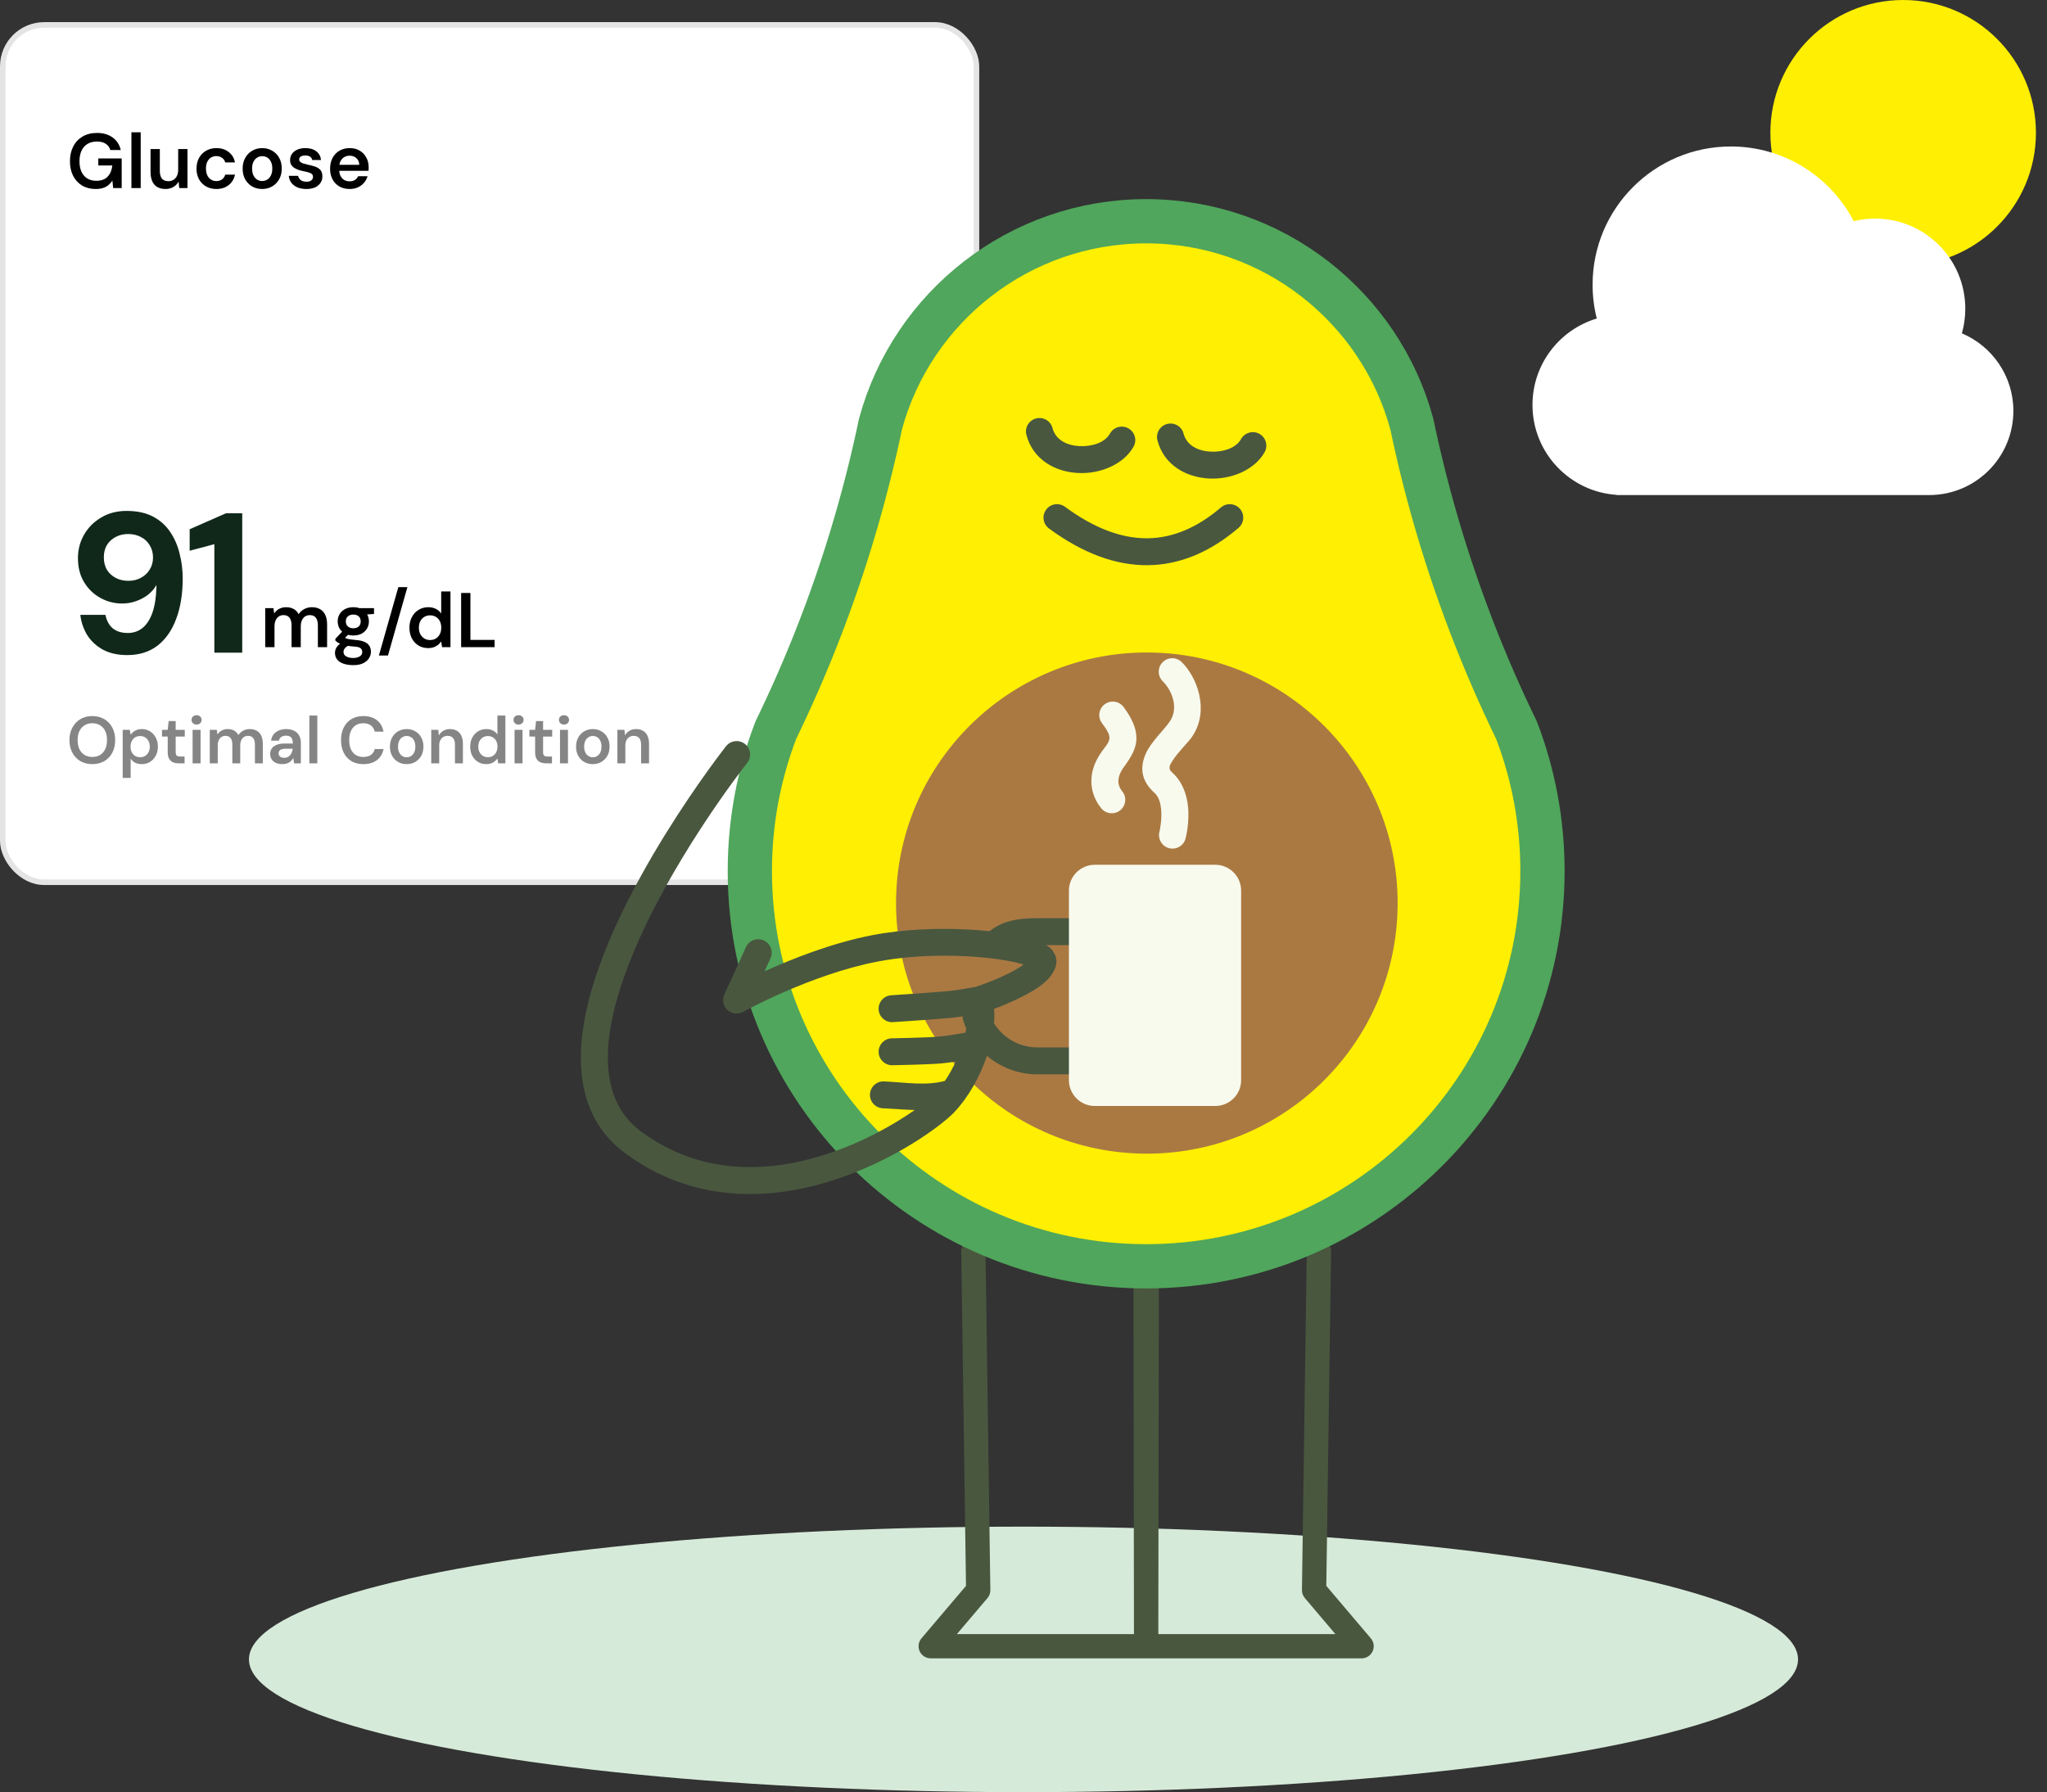 <svg width="370" height="324" viewBox="0 0 370 324" fill="none" xmlns="http://www.w3.org/2000/svg">
<rect x="0" y="0" width="370" height="324" fill="#333333" stroke="none"/>
<ellipse cx="185" cy="300" rx="140" ry="24" fill="#D6EAD9"/>
<rect x="0.5" y="4.5" width="176" height="155" rx="7.5" fill="white"/>
<rect x="0.5" y="4.5" width="176" height="155" rx="7.5" stroke="#E3E4E3"/>
<path d="M17.264 34.168C16.34 34.168 15.528 33.958 14.828 33.538C14.137 33.118 13.601 32.535 13.218 31.788C12.835 31.032 12.644 30.15 12.644 29.142C12.644 28.143 12.84 27.261 13.232 26.496C13.624 25.721 14.184 25.119 14.912 24.69C15.649 24.251 16.522 24.032 17.53 24.032C18.669 24.032 19.611 24.307 20.358 24.858C21.114 25.399 21.604 26.155 21.828 27.126H19.938C19.798 26.641 19.523 26.263 19.112 25.992C18.701 25.721 18.169 25.586 17.516 25.586C16.853 25.586 16.284 25.731 15.808 26.02C15.341 26.3 14.982 26.711 14.73 27.252C14.487 27.784 14.366 28.419 14.366 29.156C14.366 29.893 14.487 30.528 14.73 31.06C14.982 31.592 15.337 31.998 15.794 32.278C16.251 32.549 16.788 32.684 17.404 32.684C18.319 32.684 19.009 32.427 19.476 31.914C19.943 31.401 20.218 30.733 20.302 29.912H17.768V28.638H21.996V34H20.456L20.316 32.656C20.101 32.973 19.854 33.249 19.574 33.482C19.294 33.706 18.963 33.879 18.58 34C18.207 34.112 17.768 34.168 17.264 34.168ZM23.753 34V23.92H25.433V34H23.753ZM29.925 34.168C29.356 34.168 28.866 34.056 28.455 33.832C28.054 33.599 27.746 33.253 27.531 32.796C27.317 32.329 27.209 31.755 27.209 31.074V26.944H28.889V30.906C28.889 31.513 29.015 31.975 29.267 32.292C29.529 32.6 29.921 32.754 30.443 32.754C30.779 32.754 31.078 32.675 31.339 32.516C31.61 32.357 31.82 32.129 31.969 31.83C32.128 31.522 32.207 31.149 32.207 30.71V26.944H33.887V34H32.403L32.277 32.824C32.062 33.235 31.75 33.561 31.339 33.804C30.938 34.047 30.466 34.168 29.925 34.168ZM39.102 34.168C38.412 34.168 37.791 34.014 37.24 33.706C36.699 33.389 36.274 32.955 35.966 32.404C35.668 31.844 35.518 31.209 35.518 30.5C35.518 29.763 35.668 29.119 35.966 28.568C36.274 28.008 36.699 27.569 37.24 27.252C37.791 26.935 38.416 26.776 39.116 26.776C39.994 26.776 40.731 27.009 41.328 27.476C41.926 27.933 42.308 28.563 42.476 29.366H40.712C40.619 29.011 40.423 28.731 40.124 28.526C39.835 28.321 39.49 28.218 39.088 28.218C38.743 28.218 38.426 28.307 38.136 28.484C37.856 28.661 37.632 28.918 37.464 29.254C37.306 29.59 37.226 29.996 37.226 30.472C37.226 30.836 37.273 31.158 37.366 31.438C37.46 31.718 37.59 31.956 37.758 32.152C37.936 32.339 38.136 32.483 38.36 32.586C38.584 32.689 38.827 32.74 39.088 32.74C39.359 32.74 39.602 32.698 39.816 32.614C40.04 32.521 40.227 32.385 40.376 32.208C40.535 32.031 40.647 31.821 40.712 31.578H42.476C42.308 32.362 41.926 32.992 41.328 33.468C40.731 33.935 39.989 34.168 39.102 34.168ZM47.386 34.168C46.714 34.168 46.108 34.014 45.566 33.706C45.034 33.389 44.614 32.955 44.306 32.404C44.008 31.844 43.858 31.205 43.858 30.486C43.858 29.749 44.012 29.105 44.32 28.554C44.628 27.994 45.048 27.56 45.58 27.252C46.121 26.935 46.728 26.776 47.4 26.776C48.072 26.776 48.674 26.935 49.206 27.252C49.748 27.56 50.167 27.989 50.466 28.54C50.774 29.091 50.928 29.735 50.928 30.472C50.928 31.209 50.774 31.853 50.466 32.404C50.158 32.955 49.733 33.389 49.192 33.706C48.66 34.014 48.058 34.168 47.386 34.168ZM47.386 32.726C47.722 32.726 48.026 32.642 48.296 32.474C48.576 32.306 48.8 32.054 48.968 31.718C49.136 31.382 49.22 30.967 49.22 30.472C49.22 29.977 49.136 29.567 48.968 29.24C48.809 28.904 48.59 28.652 48.31 28.484C48.039 28.316 47.736 28.232 47.4 28.232C47.074 28.232 46.77 28.316 46.49 28.484C46.21 28.652 45.986 28.904 45.818 29.24C45.65 29.567 45.566 29.977 45.566 30.472C45.566 30.967 45.65 31.382 45.818 31.718C45.986 32.054 46.206 32.306 46.476 32.474C46.756 32.642 47.059 32.726 47.386 32.726ZM55.387 34.168C54.761 34.168 54.215 34.07 53.749 33.874C53.291 33.669 52.927 33.389 52.657 33.034C52.395 32.67 52.241 32.255 52.195 31.788H53.875C53.921 31.984 54.005 32.166 54.127 32.334C54.248 32.493 54.411 32.619 54.617 32.712C54.831 32.805 55.083 32.852 55.373 32.852C55.653 32.852 55.881 32.815 56.059 32.74C56.236 32.656 56.367 32.549 56.451 32.418C56.535 32.287 56.577 32.147 56.577 31.998C56.577 31.774 56.516 31.601 56.395 31.48C56.273 31.359 56.096 31.265 55.863 31.2C55.639 31.125 55.368 31.055 55.051 30.99C54.715 30.925 54.388 30.845 54.071 30.752C53.763 30.649 53.483 30.523 53.231 30.374C52.988 30.225 52.792 30.033 52.643 29.8C52.503 29.567 52.433 29.282 52.433 28.946C52.433 28.535 52.54 28.167 52.755 27.84C52.979 27.513 53.296 27.257 53.707 27.07C54.127 26.874 54.626 26.776 55.205 26.776C56.026 26.776 56.679 26.967 57.165 27.35C57.659 27.723 57.949 28.251 58.033 28.932H56.437C56.39 28.671 56.259 28.47 56.045 28.33C55.83 28.181 55.545 28.106 55.191 28.106C54.827 28.106 54.547 28.176 54.351 28.316C54.164 28.447 54.071 28.624 54.071 28.848C54.071 28.988 54.127 29.119 54.239 29.24C54.36 29.352 54.533 29.45 54.757 29.534C54.981 29.609 55.256 29.683 55.583 29.758C56.105 29.861 56.567 29.982 56.969 30.122C57.37 30.262 57.687 30.467 57.921 30.738C58.154 31.009 58.271 31.391 58.271 31.886C58.28 32.334 58.163 32.731 57.921 33.076C57.687 33.421 57.356 33.692 56.927 33.888C56.497 34.075 55.984 34.168 55.387 34.168ZM63.205 34.168C62.505 34.168 61.889 34.019 61.357 33.72C60.825 33.412 60.41 32.983 60.111 32.432C59.812 31.881 59.663 31.247 59.663 30.528C59.663 29.781 59.808 29.128 60.097 28.568C60.396 28.008 60.811 27.569 61.343 27.252C61.884 26.935 62.51 26.776 63.219 26.776C63.91 26.776 64.512 26.93 65.025 27.238C65.538 27.546 65.935 27.961 66.215 28.484C66.495 28.997 66.635 29.576 66.635 30.22C66.635 30.313 66.635 30.416 66.635 30.528C66.635 30.64 66.626 30.757 66.607 30.878H60.867V29.8H64.941C64.922 29.287 64.75 28.885 64.423 28.596C64.096 28.297 63.69 28.148 63.205 28.148C62.86 28.148 62.542 28.227 62.253 28.386C61.964 28.545 61.735 28.783 61.567 29.1C61.399 29.408 61.315 29.8 61.315 30.276V30.682C61.315 31.121 61.394 31.499 61.553 31.816C61.721 32.133 61.945 32.376 62.225 32.544C62.514 32.703 62.836 32.782 63.191 32.782C63.583 32.782 63.905 32.698 64.157 32.53C64.418 32.362 64.61 32.138 64.731 31.858H66.439C66.308 32.297 66.094 32.693 65.795 33.048C65.496 33.393 65.128 33.669 64.689 33.874C64.25 34.07 63.756 34.168 63.205 34.168Z" fill="black"/>
<path d="M23.016 118.432C21.264 118.432 19.776 118.096 18.552 117.424C17.328 116.728 16.38 115.828 15.708 114.724C15.06 113.62 14.664 112.432 14.52 111.16H19.056C19.272 112.216 19.716 113.032 20.388 113.608C21.084 114.16 21.984 114.436 23.088 114.436C24.12 114.436 25.008 114.136 25.752 113.536C26.52 112.912 27.12 111.988 27.552 110.764C27.984 109.516 28.224 107.98 28.272 106.156C28.272 106.084 28.272 106.012 28.272 105.94C28.272 105.868 28.272 105.808 28.272 105.76C27.936 106.384 27.444 106.96 26.796 107.488C26.148 107.992 25.416 108.388 24.6 108.676C23.808 108.964 22.956 109.108 22.044 109.108C20.676 109.108 19.38 108.772 18.156 108.1C16.932 107.428 15.948 106.48 15.204 105.256C14.46 104.032 14.088 102.58 14.088 100.9C14.088 99.364 14.46 97.948 15.204 96.652C15.948 95.356 16.98 94.324 18.3 93.556C19.62 92.764 21.144 92.368 22.872 92.368C24.792 92.368 26.4 92.716 27.696 93.412C28.992 94.108 30.024 95.044 30.792 96.22C31.584 97.396 32.148 98.716 32.484 100.18C32.844 101.62 33.024 103.084 33.024 104.572C33.024 107.38 32.628 109.828 31.836 111.916C31.068 113.98 29.94 115.588 28.452 116.74C26.964 117.868 25.152 118.432 23.016 118.432ZM23.196 105.004C24.06 105.004 24.816 104.824 25.464 104.464C26.136 104.104 26.664 103.612 27.048 102.988C27.456 102.34 27.66 101.608 27.66 100.792C27.66 99.952 27.456 99.208 27.048 98.56C26.664 97.912 26.136 97.42 25.464 97.084C24.792 96.724 24.024 96.544 23.16 96.544C22.32 96.544 21.564 96.724 20.892 97.084C20.22 97.444 19.692 97.936 19.308 98.56C18.948 99.184 18.768 99.916 18.768 100.756C18.768 101.596 18.948 102.34 19.308 102.988C19.692 103.612 20.22 104.104 20.892 104.464C21.564 104.824 22.332 105.004 23.196 105.004ZM38.745 118V98.38L34.282 99.568V95.68L40.834 92.8H43.785V118H38.745Z" fill="#10281A"/>
<path d="M47.938 117V109.944H49.422L49.562 110.91C49.786 110.555 50.08 110.28 50.444 110.084C50.817 109.879 51.242 109.776 51.718 109.776C52.073 109.776 52.39 109.823 52.67 109.916C52.959 110.009 53.211 110.149 53.426 110.336C53.65 110.523 53.832 110.756 53.972 111.036C54.233 110.644 54.574 110.336 54.994 110.112C55.414 109.888 55.871 109.776 56.366 109.776C56.954 109.776 57.453 109.897 57.864 110.14C58.275 110.373 58.587 110.723 58.802 111.19C59.017 111.647 59.124 112.212 59.124 112.884V117H57.458V113.052C57.458 112.455 57.337 111.997 57.094 111.68C56.851 111.363 56.492 111.204 56.016 111.204C55.689 111.204 55.4 111.283 55.148 111.442C54.905 111.601 54.714 111.834 54.574 112.142C54.434 112.441 54.364 112.809 54.364 113.248V117H52.698V113.052C52.698 112.455 52.577 111.997 52.334 111.68C52.091 111.363 51.727 111.204 51.242 111.204C50.934 111.204 50.654 111.283 50.402 111.442C50.159 111.601 49.968 111.834 49.828 112.142C49.688 112.441 49.618 112.809 49.618 113.248V117H47.938ZM63.867 120.248C63.204 120.248 62.621 120.164 62.117 119.996C61.622 119.837 61.235 119.59 60.955 119.254C60.684 118.927 60.549 118.517 60.549 118.022C60.549 117.733 60.619 117.448 60.759 117.168C60.908 116.897 61.128 116.645 61.417 116.412C61.716 116.169 62.094 115.959 62.551 115.782L63.293 116.594C62.845 116.753 62.532 116.944 62.355 117.168C62.178 117.392 62.089 117.621 62.089 117.854C62.089 118.097 62.164 118.297 62.313 118.456C62.472 118.624 62.682 118.75 62.943 118.834C63.214 118.918 63.517 118.96 63.853 118.96C64.18 118.96 64.464 118.913 64.707 118.82C64.95 118.736 65.136 118.615 65.267 118.456C65.407 118.297 65.477 118.106 65.477 117.882C65.477 117.602 65.379 117.373 65.183 117.196C64.987 117.028 64.6 116.925 64.021 116.888C63.526 116.851 63.092 116.799 62.719 116.734C62.346 116.659 62.024 116.575 61.753 116.482C61.492 116.389 61.268 116.286 61.081 116.174C60.894 116.053 60.74 115.931 60.619 115.81V115.488L62.089 113.948L63.335 114.354L61.683 115.964L62.117 115.152C62.21 115.217 62.304 115.278 62.397 115.334C62.5 115.39 62.626 115.441 62.775 115.488C62.934 115.525 63.139 115.563 63.391 115.6C63.643 115.637 63.97 115.675 64.371 115.712C64.996 115.759 65.505 115.871 65.897 116.048C66.289 116.225 66.578 116.463 66.765 116.762C66.952 117.061 67.045 117.42 67.045 117.84C67.045 118.251 66.928 118.638 66.695 119.002C66.471 119.366 66.126 119.665 65.659 119.898C65.192 120.131 64.595 120.248 63.867 120.248ZM63.867 114.886C63.279 114.886 62.77 114.774 62.341 114.55C61.921 114.317 61.599 114.009 61.375 113.626C61.151 113.234 61.039 112.805 61.039 112.338C61.039 111.862 61.151 111.433 61.375 111.05C61.599 110.667 61.921 110.359 62.341 110.126C62.77 109.893 63.279 109.776 63.867 109.776C64.455 109.776 64.959 109.893 65.379 110.126C65.799 110.359 66.121 110.667 66.345 111.05C66.569 111.433 66.681 111.862 66.681 112.338C66.681 112.805 66.569 113.234 66.345 113.626C66.121 114.009 65.799 114.317 65.379 114.55C64.959 114.774 64.455 114.886 63.867 114.886ZM63.867 113.584C64.268 113.584 64.59 113.477 64.833 113.262C65.076 113.047 65.197 112.739 65.197 112.338C65.197 111.937 65.076 111.633 64.833 111.428C64.59 111.213 64.268 111.106 63.867 111.106C63.466 111.106 63.139 111.213 62.887 111.428C62.635 111.633 62.509 111.937 62.509 112.338C62.509 112.739 62.635 113.047 62.887 113.262C63.139 113.477 63.466 113.584 63.867 113.584ZM65.029 111.176L64.707 109.944H67.605V110.994L65.029 111.176ZM68.486 118.512L72 106.15H73.638L70.124 118.512H68.486ZM77.379 117.168C76.725 117.168 76.142 117.009 75.629 116.692C75.115 116.375 74.714 115.936 74.425 115.376C74.145 114.816 74.005 114.181 74.005 113.472C74.005 112.763 74.149 112.133 74.439 111.582C74.728 111.022 75.129 110.583 75.643 110.266C76.165 109.939 76.753 109.776 77.407 109.776C77.939 109.776 78.401 109.879 78.793 110.084C79.194 110.28 79.511 110.56 79.745 110.924V106.92H81.425V117H79.913L79.745 115.978C79.595 116.183 79.413 116.379 79.199 116.566C78.984 116.743 78.727 116.888 78.429 117C78.13 117.112 77.78 117.168 77.379 117.168ZM77.729 115.712C78.13 115.712 78.485 115.619 78.793 115.432C79.101 115.236 79.339 114.97 79.507 114.634C79.675 114.298 79.759 113.911 79.759 113.472C79.759 113.033 79.675 112.646 79.507 112.31C79.339 111.974 79.101 111.713 78.793 111.526C78.485 111.339 78.13 111.246 77.729 111.246C77.346 111.246 77.001 111.339 76.693 111.526C76.385 111.713 76.142 111.974 75.965 112.31C75.797 112.646 75.713 113.033 75.713 113.472C75.713 113.911 75.797 114.298 75.965 114.634C76.142 114.97 76.385 115.236 76.693 115.432C77.001 115.619 77.346 115.712 77.729 115.712ZM83.35 117V107.2H85.029V115.684H89.397V117H83.35Z" fill="black"/>
<path d="M16.68 138.144C15.872 138.144 15.156 137.964 14.532 137.604C13.916 137.236 13.432 136.728 13.08 136.08C12.728 135.424 12.552 134.664 12.552 133.8C12.552 132.944 12.728 132.192 13.08 131.544C13.432 130.888 13.916 130.376 14.532 130.008C15.156 129.64 15.872 129.456 16.68 129.456C17.504 129.456 18.228 129.64 18.852 130.008C19.476 130.376 19.96 130.888 20.304 131.544C20.648 132.192 20.82 132.944 20.82 133.8C20.82 134.664 20.648 135.424 20.304 136.08C19.96 136.728 19.476 137.236 18.852 137.604C18.228 137.964 17.504 138.144 16.68 138.144ZM16.692 136.848C17.228 136.848 17.696 136.728 18.096 136.488C18.496 136.24 18.804 135.888 19.02 135.432C19.236 134.976 19.344 134.432 19.344 133.8C19.344 133.168 19.236 132.624 19.02 132.168C18.804 131.712 18.496 131.364 18.096 131.124C17.696 130.876 17.228 130.752 16.692 130.752C16.156 130.752 15.688 130.876 15.288 131.124C14.888 131.364 14.576 131.712 14.352 132.168C14.136 132.624 14.028 133.168 14.028 133.8C14.028 134.432 14.136 134.976 14.352 135.432C14.576 135.888 14.888 136.24 15.288 136.488C15.688 136.728 16.156 136.848 16.692 136.848ZM22.179 140.64V131.952H23.463L23.619 132.828C23.747 132.652 23.899 132.488 24.075 132.336C24.259 132.176 24.479 132.048 24.735 131.952C24.999 131.856 25.299 131.808 25.635 131.808C26.203 131.808 26.703 131.948 27.135 132.228C27.575 132.508 27.919 132.888 28.167 133.368C28.415 133.84 28.539 134.38 28.539 134.988C28.539 135.596 28.411 136.14 28.155 136.62C27.907 137.092 27.563 137.464 27.123 137.736C26.691 138.008 26.195 138.144 25.635 138.144C25.179 138.144 24.779 138.06 24.435 137.892C24.099 137.716 23.827 137.468 23.619 137.148V140.64H22.179ZM25.335 136.896C25.671 136.896 25.971 136.816 26.235 136.656C26.499 136.496 26.703 136.272 26.847 135.984C26.999 135.696 27.075 135.364 27.075 134.988C27.075 134.604 26.999 134.268 26.847 133.98C26.703 133.692 26.499 133.468 26.235 133.308C25.971 133.148 25.671 133.068 25.335 133.068C24.991 133.068 24.687 133.148 24.423 133.308C24.167 133.468 23.963 133.692 23.811 133.98C23.667 134.268 23.595 134.6 23.595 134.976C23.595 135.36 23.667 135.696 23.811 135.984C23.963 136.264 24.167 136.488 24.423 136.656C24.687 136.816 24.991 136.896 25.335 136.896ZM32.33 138C31.922 138 31.566 137.936 31.262 137.808C30.966 137.68 30.734 137.468 30.566 137.172C30.398 136.876 30.314 136.476 30.314 135.972V133.164H29.282V131.952H30.314L30.482 130.356H31.754V131.952H33.398V133.164H31.754V135.972C31.754 136.276 31.818 136.488 31.946 136.608C32.082 136.72 32.306 136.776 32.618 136.776H33.362V138H32.33ZM34.813 138V131.952H36.253V138H34.813ZM35.533 130.992C35.269 130.992 35.049 130.912 34.873 130.752C34.705 130.584 34.621 130.38 34.621 130.14C34.621 129.892 34.705 129.692 34.873 129.54C35.049 129.38 35.269 129.3 35.533 129.3C35.797 129.3 36.013 129.38 36.181 129.54C36.357 129.692 36.445 129.892 36.445 130.14C36.445 130.38 36.357 130.584 36.181 130.752C36.013 130.912 35.797 130.992 35.533 130.992ZM37.917 138V131.952H39.189L39.309 132.78C39.501 132.476 39.753 132.24 40.065 132.072C40.385 131.896 40.749 131.808 41.157 131.808C41.461 131.808 41.733 131.848 41.973 131.928C42.221 132.008 42.437 132.128 42.621 132.288C42.813 132.448 42.969 132.648 43.089 132.888C43.313 132.552 43.605 132.288 43.965 132.096C44.325 131.904 44.717 131.808 45.141 131.808C45.645 131.808 46.073 131.912 46.425 132.12C46.777 132.32 47.045 132.62 47.229 133.02C47.413 133.412 47.505 133.896 47.505 134.472V138H46.077V134.616C46.077 134.104 45.973 133.712 45.765 133.44C45.557 133.168 45.249 133.032 44.841 133.032C44.561 133.032 44.313 133.1 44.097 133.236C43.889 133.372 43.725 133.572 43.605 133.836C43.485 134.092 43.425 134.408 43.425 134.784V138H41.997V134.616C41.997 134.104 41.893 133.712 41.685 133.44C41.477 133.168 41.165 133.032 40.749 133.032C40.485 133.032 40.245 133.1 40.029 133.236C39.821 133.372 39.657 133.572 39.537 133.836C39.417 134.092 39.357 134.408 39.357 134.784V138H37.917ZM51.043 138.144C50.547 138.144 50.135 138.06 49.807 137.892C49.479 137.724 49.235 137.5 49.075 137.22C48.915 136.94 48.835 136.636 48.835 136.308C48.835 135.924 48.931 135.592 49.123 135.312C49.323 135.032 49.615 134.816 49.999 134.664C50.383 134.504 50.855 134.424 51.415 134.424H52.939C52.939 134.104 52.895 133.84 52.807 133.632C52.719 133.416 52.583 133.256 52.399 133.152C52.215 133.048 51.979 132.996 51.691 132.996C51.363 132.996 51.083 133.072 50.851 133.224C50.619 133.368 50.475 133.592 50.419 133.896H49.003C49.051 133.464 49.195 133.096 49.435 132.792C49.675 132.48 49.991 132.24 50.383 132.072C50.783 131.896 51.219 131.808 51.691 131.808C52.259 131.808 52.743 131.908 53.143 132.108C53.543 132.3 53.847 132.58 54.055 132.948C54.271 133.308 54.379 133.744 54.379 134.256V138H53.155L53.011 137.028C52.931 137.188 52.827 137.336 52.699 137.472C52.579 137.608 52.439 137.728 52.279 137.832C52.119 137.928 51.935 138.004 51.727 138.06C51.527 138.116 51.299 138.144 51.043 138.144ZM51.367 137.004C51.599 137.004 51.803 136.964 51.979 136.884C52.163 136.796 52.319 136.676 52.447 136.524C52.583 136.364 52.687 136.188 52.759 135.996C52.831 135.804 52.879 135.6 52.903 135.384V135.36H51.571C51.291 135.36 51.059 135.396 50.875 135.468C50.691 135.532 50.559 135.628 50.479 135.756C50.399 135.884 50.359 136.032 50.359 136.2C50.359 136.368 50.399 136.512 50.479 136.632C50.559 136.752 50.675 136.844 50.827 136.908C50.979 136.972 51.159 137.004 51.367 137.004ZM55.917 138V129.36H57.357V138H55.917ZM65.674 138.144C64.842 138.144 64.122 137.964 63.514 137.604C62.914 137.236 62.45 136.728 62.122 136.08C61.802 135.424 61.642 134.668 61.642 133.812C61.642 132.948 61.802 132.192 62.122 131.544C62.45 130.888 62.914 130.376 63.514 130.008C64.122 129.64 64.842 129.456 65.674 129.456C66.674 129.456 67.49 129.704 68.122 130.2C68.754 130.688 69.154 131.38 69.322 132.276H67.738C67.626 131.804 67.398 131.432 67.054 131.16C66.71 130.888 66.246 130.752 65.662 130.752C65.134 130.752 64.678 130.876 64.294 131.124C63.918 131.364 63.626 131.716 63.418 132.18C63.218 132.636 63.118 133.18 63.118 133.812C63.118 134.444 63.218 134.988 63.418 135.444C63.626 135.892 63.918 136.24 64.294 136.488C64.678 136.728 65.134 136.848 65.662 136.848C66.246 136.848 66.71 136.724 67.054 136.476C67.398 136.22 67.626 135.868 67.738 135.42H69.322C69.162 136.268 68.762 136.936 68.122 137.424C67.49 137.904 66.674 138.144 65.674 138.144ZM73.503 138.144C72.927 138.144 72.407 138.012 71.943 137.748C71.487 137.476 71.127 137.104 70.863 136.632C70.607 136.152 70.479 135.604 70.479 134.988C70.479 134.356 70.611 133.804 70.875 133.332C71.139 132.852 71.499 132.48 71.955 132.216C72.419 131.944 72.939 131.808 73.515 131.808C74.091 131.808 74.607 131.944 75.063 132.216C75.527 132.48 75.887 132.848 76.143 133.32C76.407 133.792 76.539 134.344 76.539 134.976C76.539 135.608 76.407 136.16 76.143 136.632C75.879 137.104 75.515 137.476 75.051 137.748C74.595 138.012 74.079 138.144 73.503 138.144ZM73.503 136.908C73.791 136.908 74.051 136.836 74.283 136.692C74.523 136.548 74.715 136.332 74.859 136.044C75.003 135.756 75.075 135.4 75.075 134.976C75.075 134.552 75.003 134.2 74.859 133.92C74.723 133.632 74.535 133.416 74.295 133.272C74.063 133.128 73.803 133.056 73.515 133.056C73.235 133.056 72.975 133.128 72.735 133.272C72.495 133.416 72.303 133.632 72.159 133.92C72.015 134.2 71.943 134.552 71.943 134.976C71.943 135.4 72.015 135.756 72.159 136.044C72.303 136.332 72.491 136.548 72.723 136.692C72.963 136.836 73.223 136.908 73.503 136.908ZM77.948 138V131.952H79.221L79.329 132.96C79.513 132.608 79.776 132.328 80.121 132.12C80.465 131.912 80.873 131.808 81.344 131.808C81.832 131.808 82.249 131.912 82.593 132.12C82.936 132.32 83.201 132.616 83.385 133.008C83.576 133.4 83.672 133.888 83.672 134.472V138H82.233V134.604C82.233 134.1 82.121 133.712 81.897 133.44C81.672 133.168 81.341 133.032 80.9 133.032C80.612 133.032 80.353 133.1 80.121 133.236C79.897 133.372 79.716 133.572 79.581 133.836C79.453 134.092 79.388 134.404 79.388 134.772V138H77.948ZM87.879 138.144C87.319 138.144 86.819 138.008 86.379 137.736C85.939 137.464 85.595 137.088 85.347 136.608C85.107 136.128 84.987 135.584 84.987 134.976C84.987 134.368 85.111 133.828 85.359 133.356C85.607 132.876 85.951 132.5 86.391 132.228C86.839 131.948 87.343 131.808 87.903 131.808C88.359 131.808 88.755 131.896 89.091 132.072C89.435 132.24 89.707 132.48 89.907 132.792V129.36H91.347V138H90.051L89.907 137.124C89.779 137.3 89.623 137.468 89.439 137.628C89.255 137.78 89.035 137.904 88.779 138C88.523 138.096 88.223 138.144 87.879 138.144ZM88.179 136.896C88.523 136.896 88.827 136.816 89.091 136.656C89.355 136.488 89.559 136.26 89.703 135.972C89.847 135.684 89.919 135.352 89.919 134.976C89.919 134.6 89.847 134.268 89.703 133.98C89.559 133.692 89.355 133.468 89.091 133.308C88.827 133.148 88.523 133.068 88.179 133.068C87.851 133.068 87.555 133.148 87.291 133.308C87.027 133.468 86.819 133.692 86.667 133.98C86.523 134.268 86.451 134.6 86.451 134.976C86.451 135.352 86.523 135.684 86.667 135.972C86.819 136.26 87.027 136.488 87.291 136.656C87.555 136.816 87.851 136.896 88.179 136.896ZM93.008 138V131.952H94.448V138H93.008ZM93.728 130.992C93.465 130.992 93.245 130.912 93.069 130.752C92.9 130.584 92.817 130.38 92.817 130.14C92.817 129.892 92.9 129.692 93.069 129.54C93.245 129.38 93.465 129.3 93.728 129.3C93.993 129.3 94.209 129.38 94.376 129.54C94.552 129.692 94.641 129.892 94.641 130.14C94.641 130.38 94.552 130.584 94.376 130.752C94.209 130.912 93.993 130.992 93.728 130.992ZM98.741 138C98.333 138 97.977 137.936 97.673 137.808C97.377 137.68 97.145 137.468 96.977 137.172C96.809 136.876 96.725 136.476 96.725 135.972V133.164H95.693V131.952H96.725L96.893 130.356H98.165V131.952H99.809V133.164H98.165V135.972C98.165 136.276 98.229 136.488 98.357 136.608C98.493 136.72 98.717 136.776 99.029 136.776H99.773V138H98.741ZM101.223 138V131.952H102.663V138H101.223ZM101.943 130.992C101.679 130.992 101.459 130.912 101.283 130.752C101.115 130.584 101.031 130.38 101.031 130.14C101.031 129.892 101.115 129.692 101.283 129.54C101.459 129.38 101.679 129.3 101.943 129.3C102.207 129.3 102.423 129.38 102.591 129.54C102.767 129.692 102.855 129.892 102.855 130.14C102.855 130.38 102.767 130.584 102.591 130.752C102.423 130.912 102.207 130.992 101.943 130.992ZM107.147 138.144C106.571 138.144 106.051 138.012 105.587 137.748C105.131 137.476 104.771 137.104 104.507 136.632C104.251 136.152 104.123 135.604 104.123 134.988C104.123 134.356 104.255 133.804 104.519 133.332C104.783 132.852 105.143 132.48 105.599 132.216C106.063 131.944 106.583 131.808 107.159 131.808C107.735 131.808 108.251 131.944 108.707 132.216C109.171 132.48 109.531 132.848 109.787 133.32C110.051 133.792 110.183 134.344 110.183 134.976C110.183 135.608 110.051 136.16 109.787 136.632C109.523 137.104 109.159 137.476 108.695 137.748C108.239 138.012 107.723 138.144 107.147 138.144ZM107.147 136.908C107.435 136.908 107.695 136.836 107.927 136.692C108.167 136.548 108.359 136.332 108.503 136.044C108.647 135.756 108.719 135.4 108.719 134.976C108.719 134.552 108.647 134.2 108.503 133.92C108.367 133.632 108.179 133.416 107.939 133.272C107.707 133.128 107.447 133.056 107.159 133.056C106.879 133.056 106.619 133.128 106.379 133.272C106.139 133.416 105.947 133.632 105.803 133.92C105.659 134.2 105.587 134.552 105.587 134.976C105.587 135.4 105.659 135.756 105.803 136.044C105.947 136.332 106.135 136.548 106.367 136.692C106.607 136.836 106.867 136.908 107.147 136.908ZM111.593 138V131.952H112.865L112.973 132.96C113.157 132.608 113.421 132.328 113.765 132.12C114.109 131.912 114.517 131.808 114.989 131.808C115.477 131.808 115.893 131.912 116.237 132.12C116.581 132.32 116.845 132.616 117.029 133.008C117.221 133.4 117.317 133.888 117.317 134.472V138H115.877V134.604C115.877 134.1 115.765 133.712 115.541 133.44C115.317 133.168 114.985 133.032 114.545 133.032C114.257 133.032 113.997 133.1 113.765 133.236C113.541 133.372 113.361 133.572 113.225 133.836C113.097 134.092 113.033 134.404 113.033 134.772V138H111.593Z" fill="#858585"/>
<circle cx="344" cy="24" r="24" fill="#FFEF02"/>
<path d="M292.212 89.464C283.717 88.905 277 81.838 277 73.202C277 65.827 281.898 59.596 288.619 57.586C288.127 55.629 287.865 53.581 287.865 51.471C287.865 37.669 299.054 26.481 312.856 26.481C322.516 26.481 330.895 31.962 335.055 39.983C336.298 39.68 337.596 39.519 338.933 39.519C347.934 39.519 355.231 46.816 355.231 55.817C355.231 57.359 355.017 58.852 354.616 60.266C360.085 62.571 363.923 67.981 363.923 74.288C363.923 82.69 357.113 89.5 348.712 89.5L292.212 89.5V89.464Z" fill="white"/>
<g clip-path="url(#clip0_227_1168)">
<path fill-rule="evenodd" clip-rule="evenodd" d="M246.11 299.808H168.227C167.376 299.808 166.596 299.313 166.237 298.539C165.877 297.766 166.003 296.854 166.549 296.203L174.606 286.705L173.747 226.244C173.724 225.034 174.692 224.039 175.91 224.022C177.12 224.005 178.119 224.972 178.134 226.181L179.009 287.463C179.017 287.992 178.837 288.505 178.494 288.909L172.959 295.428H204.967L204.881 233.271C204.874 232.062 205.857 231.079 207.067 231.077C207.106 231.077 207.138 231.078 207.169 231.08C207.2 231.078 207.239 231.077 207.27 231.077C208.48 231.079 209.464 232.062 209.464 233.271L209.37 295.428H241.379L235.852 288.909C235.508 288.505 235.321 287.992 235.329 287.463L236.203 226.181C236.227 224.972 237.218 224.005 238.436 224.022C239.646 224.039 240.614 225.034 240.598 226.244L239.732 286.705L247.789 296.203C248.343 296.854 248.46 297.766 248.101 298.539C247.742 299.313 246.969 299.808 246.11 299.808Z" fill="#49573F"/>
<path d="M144.269 123.257L144.269 123.257C150.113 109.893 154.771 95.896 158.111 81.399L158.111 81.399C158.474 79.823 158.821 78.242 159.153 76.654C164.865 55.55 184.214 39.998 207.17 39.998C230.127 39.998 249.477 55.55 255.188 76.653C255.519 78.243 255.867 79.824 256.228 81.396L256.229 81.399C259.57 95.896 264.228 109.892 270.072 123.256C271.361 126.205 272.708 129.123 274.112 132.008C277.142 139.919 278.806 148.506 278.806 157.484C278.806 196.906 246.715 228.931 207.17 228.931C167.626 228.931 135.535 196.906 135.535 157.484C135.535 148.506 137.198 139.918 140.23 132.008C141.633 129.123 142.98 126.205 144.269 123.257Z" fill="#FFEF02" stroke="#50A65C" stroke-width="8"/>
<path d="M206.321 208.556C231.351 209.093 252.078 189.251 252.615 164.238C253.152 139.224 233.296 118.511 208.266 117.973C183.236 117.436 162.51 137.278 161.973 162.291C161.435 187.305 181.291 208.018 206.321 208.556Z" fill="#AA7942"/>
<path fill-rule="evenodd" clip-rule="evenodd" d="M174.186 199.04C173.616 199.807 173.007 200.528 172.375 201.186C170.009 203.62 161.367 210.01 150.242 213.493C138.984 217.018 125.259 217.572 112.955 208.457C105.242 202.742 103.774 193.522 105.851 183.314C110.317 161.416 131.232 134.907 131.232 134.907C132.067 133.852 133.597 133.671 134.659 134.504C135.713 135.336 135.892 136.867 135.057 137.922C135.057 137.922 120.231 156.646 113.291 175.27C111.058 181.252 109.637 187.217 109.903 192.505C110.145 197.341 111.855 201.578 115.86 204.549C126.719 212.592 138.851 211.96 148.782 208.849C155.722 206.675 161.624 203.293 165.325 200.68C163.474 200.619 161.562 200.46 159.571 200.368C158.228 200.305 157.19 199.164 157.252 197.823C157.315 196.481 158.455 195.443 159.805 195.505C163.763 195.69 167.378 196.337 170.797 195.413C171.539 194.321 172.195 193.134 172.757 191.916C171.805 192.062 170.844 192.193 170.126 192.255C167.605 192.471 161.289 192.582 161.289 192.582C159.946 192.605 158.837 191.533 158.814 190.191C158.79 188.847 159.86 187.739 161.21 187.715C161.21 187.715 167.284 187.613 169.712 187.406C171.024 187.293 173.186 186.928 174.506 186.693C174.74 185.58 174.888 184.528 174.888 183.606C173.897 183.765 172.796 183.927 172.031 184.004C169.408 184.265 161.406 184.789 161.406 184.789C160.063 184.877 158.9 183.861 158.814 182.52C158.728 181.18 159.743 180.021 161.093 179.933C161.093 179.933 168.963 179.418 171.547 179.161C172.968 179.019 175.607 178.555 176.27 178.437C178.558 177.701 181.938 176.342 184.296 174.88C184.53 174.738 184.772 174.56 185.006 174.378C184.803 174.309 184.592 174.244 184.397 174.192C181.243 173.359 176.2 172.775 170.688 172.779C166.722 172.782 162.514 173.091 158.587 173.848C146.565 176.168 134.55 182.811 134.331 182.928V182.93C133.652 183.306 132.84 183.338 132.137 183.019C131.661 182.803 131.271 182.444 131.013 181.987C130.638 181.311 130.599 180.501 130.927 179.797C130.927 179.795 134.83 171.23 134.83 171.23C135.385 170.008 136.829 169.466 138.055 170.022C139.281 170.578 139.827 172.022 139.273 173.244L138.195 175.6C143.137 173.355 150.398 170.47 157.666 169.069C169.033 166.876 182.594 168.193 187.551 170.089C188.925 170.615 189.815 171.279 190.268 171.845L190.822 172.882L190.971 173.814C190.955 175.081 190.081 176.69 188.246 178.083C186.115 179.695 182.571 181.319 179.674 182.404C179.822 184.079 179.658 186.073 179.167 188.188C178.347 191.74 176.645 195.663 174.334 198.836C174.287 198.905 174.24 198.973 174.186 199.04Z" fill="#49573F"/>
<path fill-rule="evenodd" clip-rule="evenodd" d="M193.157 189.363C194.5 189.363 195.593 190.453 195.593 191.796C195.593 193.14 194.5 194.23 193.157 194.23H187.528C183.78 194.23 180.189 192.746 177.543 190.105C175.974 188.538 174.81 186.639 174.123 184.573C173.702 183.298 174.396 181.92 175.677 181.497C176.949 181.075 178.331 181.768 178.753 183.043C179.206 184.395 179.963 185.638 180.993 186.664C182.727 188.392 185.076 189.363 187.528 189.363H193.157ZM180.38 171.807C179.639 172.928 178.124 173.239 177 172.5C175.876 171.761 175.564 170.25 176.305 169.129C176.828 168.339 177.321 169.808 178 169.129C180.647 166.488 183.78 166 187.528 166H193.157C194.5 166 195.593 167.09 195.593 168.433C195.593 169.777 194.5 170.867 193.157 170.867H187.528C185.076 170.867 183.233 170.772 181.5 172.5C181.055 172.944 180.716 171.29 180.38 171.807Z" fill="#49573F"/>
<path fill-rule="evenodd" clip-rule="evenodd" d="M189.603 95.54C188.526 94.742 188.292 93.217 189.096 92.137C189.892 91.056 191.422 90.827 192.507 91.625C197.707 95.457 202.656 97.355 207.403 97.313C212.064 97.27 216.483 95.332 220.698 91.734C221.721 90.861 223.259 90.979 224.134 91.999C225.008 93.019 224.891 94.557 223.868 95.43C218.684 99.862 213.196 102.128 207.442 102.18C201.782 102.23 195.817 100.115 189.603 95.54ZM185.528 78.625C185.184 77.326 185.965 75.994 187.269 75.653C188.573 75.312 189.908 76.09 190.243 77.389C190.829 79.611 192.968 80.54 195.099 80.651C197.309 80.767 199.69 80.071 200.634 78.38C201.29 77.207 202.774 76.785 203.952 77.439C205.131 78.093 205.553 79.576 204.897 80.749C203.14 83.892 198.956 85.727 194.842 85.511C190.634 85.291 186.683 83.028 185.528 78.625ZM209.214 79.622C208.871 78.323 209.652 76.992 210.955 76.65C212.259 76.309 213.594 77.087 213.93 78.386C214.515 80.607 216.662 81.537 218.786 81.649C220.995 81.764 223.376 81.068 224.321 79.378C224.977 78.204 226.468 77.782 227.639 78.436C228.818 79.09 229.239 80.573 228.584 81.747C226.827 84.89 222.642 86.725 218.528 86.509C214.32 86.288 210.37 84.025 209.214 79.622Z" fill="#49573F"/>
<path fill-rule="evenodd" clip-rule="evenodd" d="M199.171 130.715C198.374 129.633 198.608 128.108 199.694 127.312C200.779 126.517 202.309 126.749 203.105 127.831C205.049 130.473 205.533 132.354 205.385 133.946C205.244 135.504 204.432 136.911 203.16 138.65C202.395 139.693 202.121 140.589 202.153 141.335C202.192 142.283 202.715 142.897 202.84 143.046C203.691 144.082 203.543 145.617 202.504 146.471C201.466 147.326 199.928 147.179 199.069 146.142C198.741 145.744 197.383 144.083 197.273 141.543C197.211 139.963 197.601 137.994 199.217 135.784C199.857 134.905 200.451 134.29 200.529 133.502C200.591 132.747 200.1 131.969 199.171 130.715ZM209.608 150.247C209.608 150.247 210.069 148.081 209.874 146.274C209.765 145.216 209.499 144.083 208.656 143.325C206.142 141.042 206.087 138.651 207.056 136.351C208 134.125 210.428 131.978 211.474 130.39C213.169 127.824 211.669 124.623 210.178 123.176C209.218 122.238 209.195 120.696 210.139 119.734C211.076 118.772 212.622 118.753 213.59 119.691C216.33 122.36 218.672 128.333 215.55 133.067C214.738 134.3 212.989 135.866 211.919 137.556C211.623 138.028 211.318 138.482 211.412 138.973C211.459 139.237 211.654 139.465 211.943 139.723C213.684 141.303 214.496 143.553 214.73 145.758C215.05 148.745 214.316 151.563 214.222 151.816C213.762 153.079 212.364 153.73 211.1 153.271C209.866 152.823 209.21 151.484 209.608 150.247Z" fill="#F8FAEE"/>
<path fill-rule="evenodd" clip-rule="evenodd" d="M219.654 156.34C222.238 156.34 224.338 158.432 224.338 161.012C224.338 169.395 224.338 186.895 224.338 195.278C224.338 197.859 222.238 199.951 219.654 199.951C213.783 199.951 203.774 199.951 197.896 199.951C195.312 199.951 193.211 197.859 193.211 195.278C193.211 186.895 193.211 169.395 193.211 161.012C193.211 158.432 195.312 156.34 197.896 156.34C203.774 156.34 213.783 156.34 219.654 156.34Z" fill="#F8FAEE"/>
</g>
<defs>
<clipPath id="clip0_227_1168">
<rect width="178" height="264" fill="white" transform="translate(105 36)"/>
</clipPath>
</defs>
</svg>
